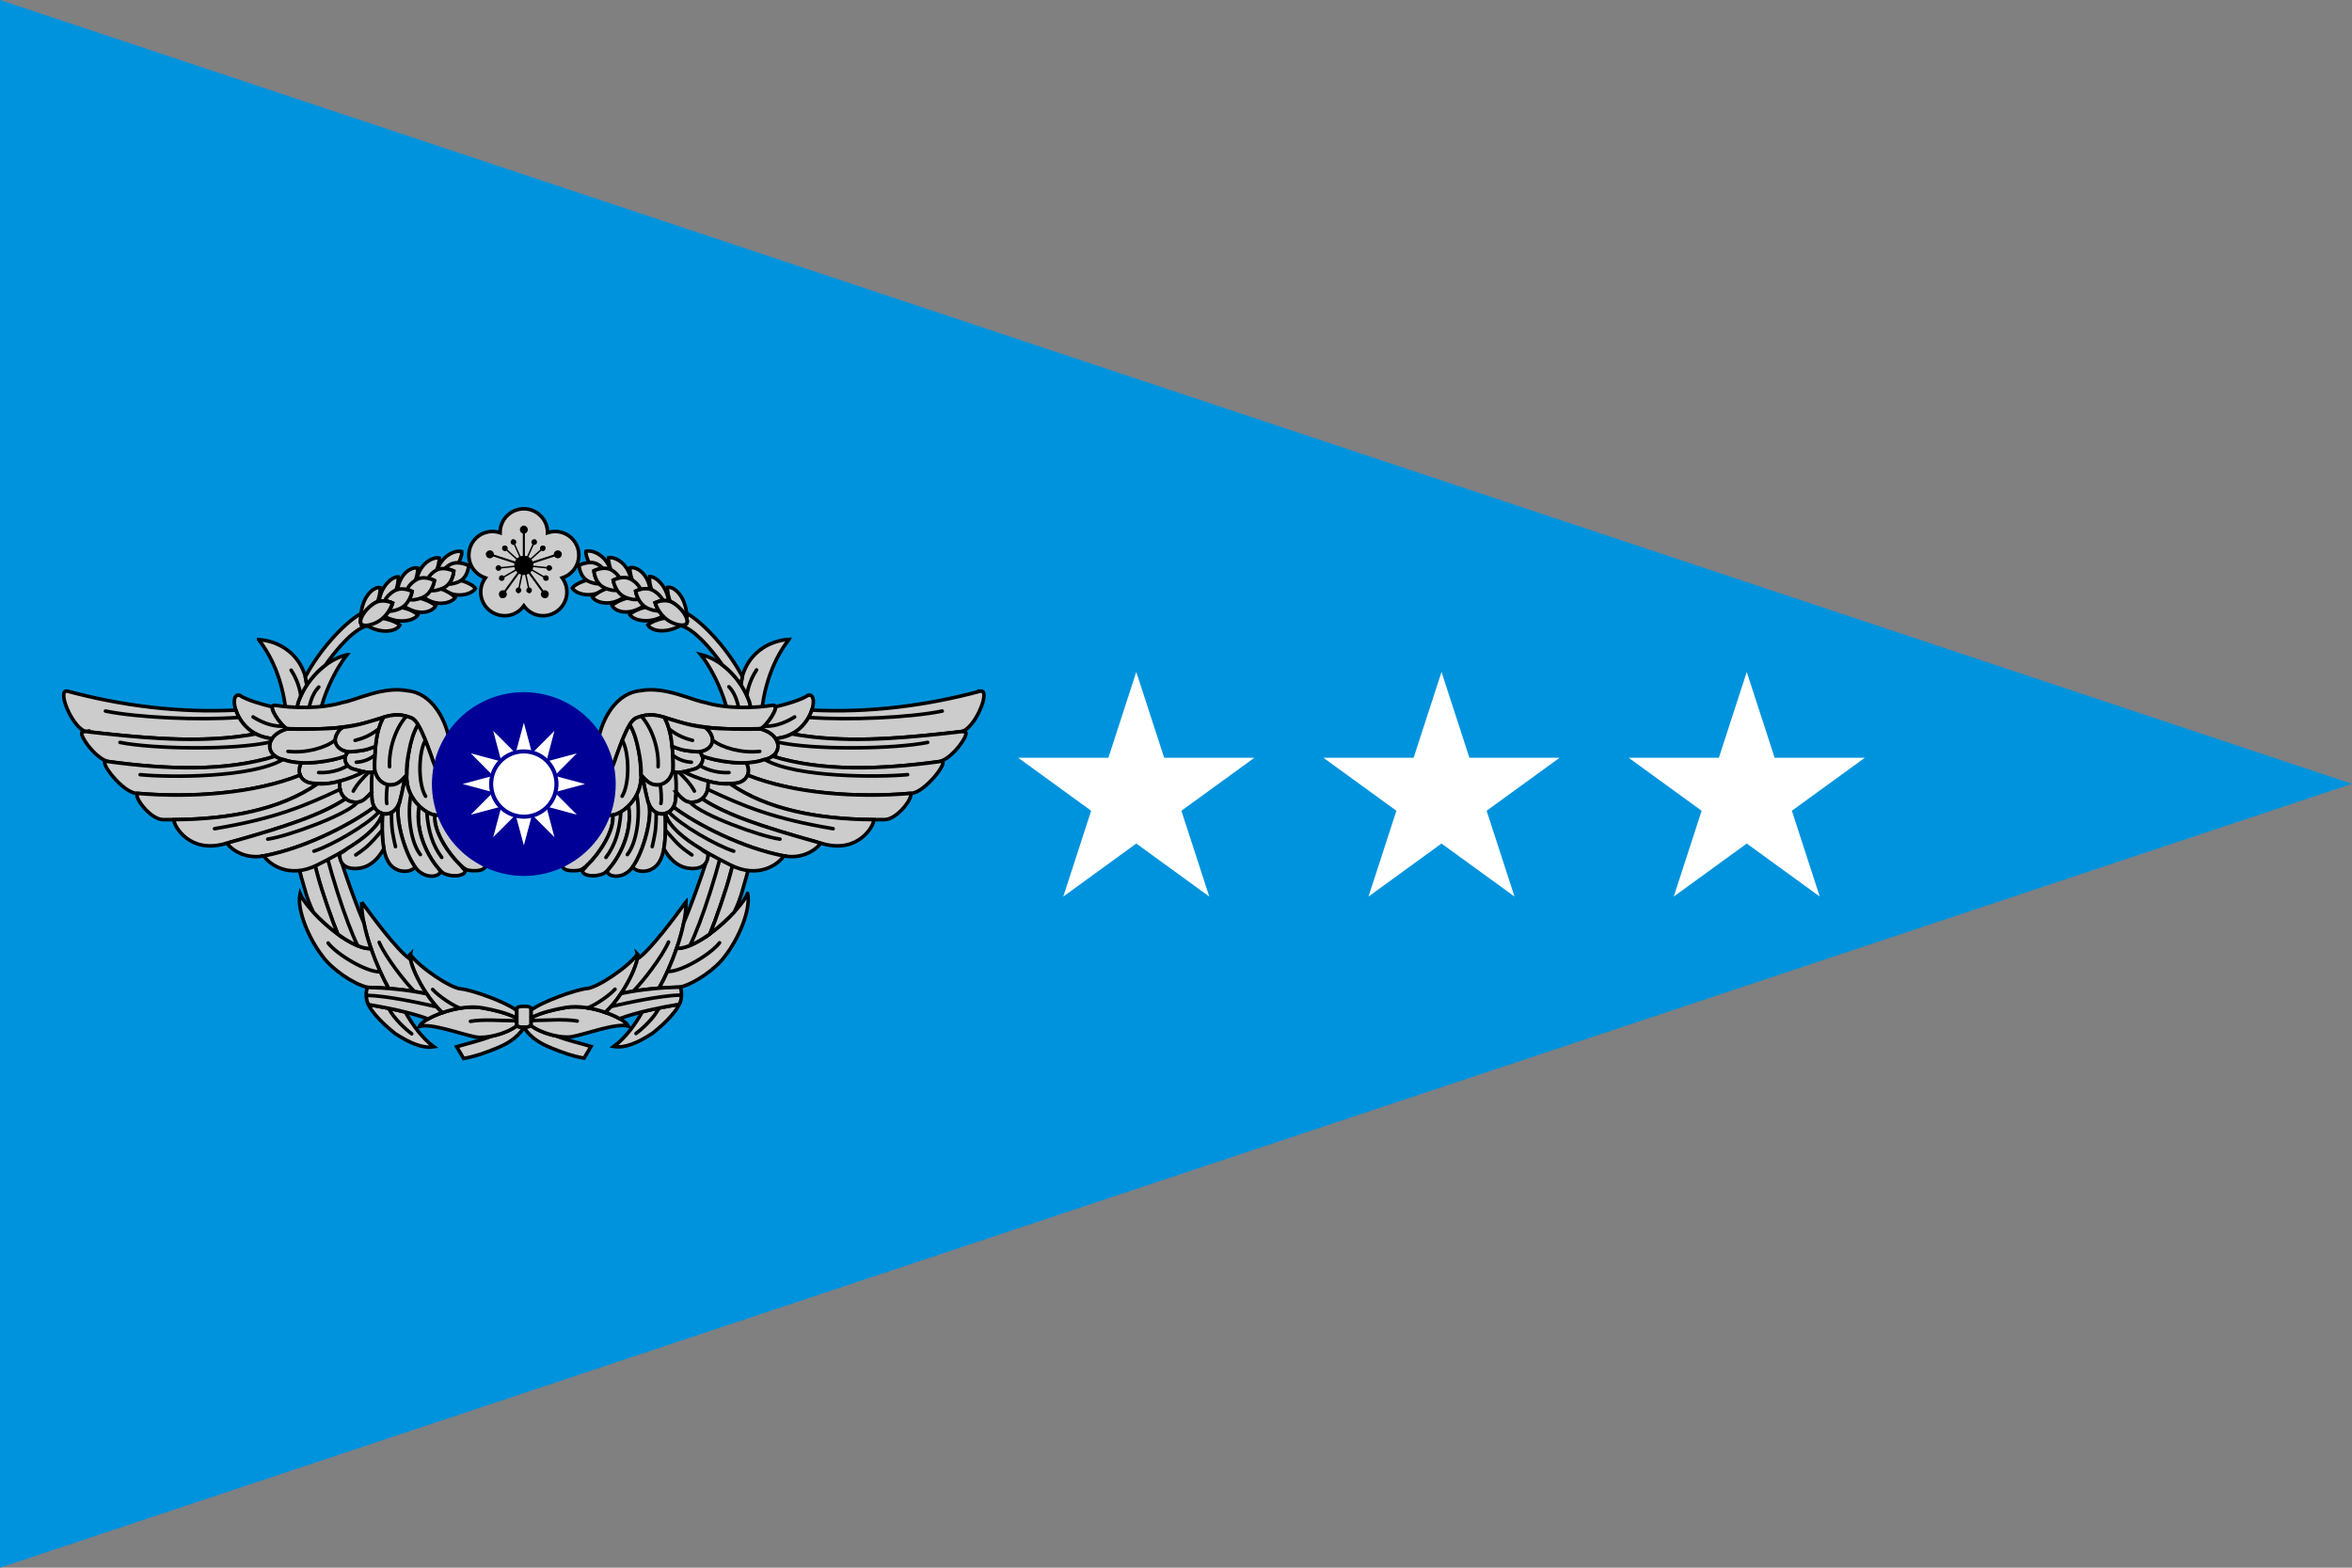<?xml version="1.0" encoding="UTF-8" standalone="no"?>
<!-- Generator: Adobe Illustrator 16.0.0, SVG Export Plug-In . SVG Version: 6.00 Build 0)  -->
<svg xmlns:rdf="http://www.w3.org/1999/02/22-rdf-syntax-ns#" xmlns="http://www.w3.org/2000/svg" enable-background="new 0 0 1125 750" xml:space="preserve" height="750" width="1125" version="1.1" y="0px" x="0px" xmlns:cc="http://creativecommons.org/ns#" xmlns:dc="http://purl.org/dc/elements/1.1/" viewBox="0 0 1125 750"><rect x="0" y="0" width="1125" height="750" fill="#808080" stroke="none"/><defs>
</defs>
<path style="fill:#0093dd;" d="M0,0,1125,375,0,750z"/><g style="stroke-dasharray:none;stroke-width:2.535;stroke-miterlimit:10;fill:#ffffff;" stroke-miterlimit="10" transform="matrix(-0.986,0.075,0.085,0.98,2091.796,-1217.354)">
	</g>
<g style="fill:#ffffff;" transform="translate(0,43.432)"><g style="fill:#ffffff;" transform="matrix(0.132,0,0,0.132,223.151,233.847)"><g style="fill:#ffffff;" transform="scale(3,3)"><polygon style="fill:#ffffff;" points="333.17,366.35,102.34,198.65,387.66,198.65,156.83,366.35,245,95" transform="translate(563.96,16.587)"/></g></g><g style="fill:#ffffff;" transform="matrix(0.132,0,0,0.132,369.151,233.847)"><g style="fill:#ffffff;" transform="scale(3,3)"><polygon style="fill:#ffffff;" points="102.34,198.65,387.66,198.65,156.83,366.35,245,95,333.17,366.35" transform="translate(563.96,16.587)"/></g></g><g style="fill:#ffffff;" transform="matrix(0.132,0,0,0.132,515.151,233.847)"><g style="fill:#ffffff;" transform="scale(3,3)"><polygon style="fill:#ffffff;" points="333.17,366.35,102.34,198.65,387.66,198.65,156.83,366.35,245,95" transform="translate(563.96,16.587)"/></g></g></g><g transform="matrix(0.579,0,0,0.579,29.615,242.529)"><path style="stroke-linejoin:miter;fill-rule:nonzero;stroke:#000000;stroke-linecap:butt;stroke-miterlimit:4;stroke-dasharray:none;stroke-width:2.941px;fill:#cccccc;" d="m381.61,1.524c-10.524,0-19.701,8.575-19.63,19.772-10.949-3.508-21.614,2.516-24.803,12.402-3.224,9.85,1.488,21.083,12.65,24.909-6.661,9.248-4.252,21.331,4.216,27.461,8.433,6.095,20.728,5.067,27.567-4.394,6.803,9.461,19.098,10.488,27.531,4.394,8.469-6.13,10.843-18.213,4.181-27.461,11.197-3.827,15.909-15.059,12.72-24.909-3.224-9.886-13.925-15.909-24.874-12.402,0.106-11.197-9.035-19.772-19.559-19.772z"/><path style="fill-rule:nonzero;fill:#000000;" d="m371.55,27.142,1.063-0.496,9.531,21.366-1.063,0.496z"/><path style="fill-rule:nonzero;fill:#000000;" d="m375.2,28.063c0.496,1.205-0.071,2.587-1.205,3.118-1.205,0.531-2.551,0-3.118-1.205-0.496-1.169,0-2.551,1.205-3.083,1.169-0.531,2.551,0,3.118,1.169z"/><path style="fill-rule:nonzero;fill:#000000;" d="m358.41,51.307-0.142-1.205,23.244-2.445,0.142,1.205z"/><path style="fill-rule:nonzero;fill:#000000;" d="m360.43,48.118c1.24-0.142,2.445,0.815,2.551,2.091,0.142,1.276-0.78,2.445-2.055,2.587-1.276,0.142-2.445-0.815-2.587-2.091-0.142-1.276,0.815-2.48,2.091-2.587z"/><path style="fill-rule:nonzero;fill:#000000;" d="m377.36,71.291-1.205-0.283,4.819-22.89,1.205,0.248z"/><path style="fill-rule:nonzero;fill:#000000;" d="m374.92,68.386c0.283-1.311,1.524-2.091,2.799-1.843,1.276,0.283,2.055,1.524,1.772,2.799-0.248,1.276-1.488,2.091-2.728,1.807-1.276-0.283-2.126-1.488-1.843-2.764z"/><path style="fill-rule:nonzero;fill:#000000;" d="m402.17,59.457-0.638,1.028-20.232-11.693,0.638-1.063z"/><path style="fill-rule:nonzero;fill:#000000;" d="m398.69,60.839c-1.134-0.673-1.524-2.126-0.886-3.224,0.673-1.098,2.091-1.524,3.189-0.85,1.134,0.638,1.524,2.055,0.85,3.189-0.638,1.134-2.055,1.488-3.154,0.886z"/><path style="fill-rule:nonzero;fill:#000000;" d="m398.55,32.173,0.85,0.886-17.398,15.661-0.815-0.886z"/><path style="fill-rule:nonzero;fill:#000000;" d="m398.8,35.894c-0.957,0.886-2.409,0.815-3.26-0.142-0.886-0.957-0.815-2.48,0.142-3.331,0.992-0.85,2.48-0.78,3.331,0.177s0.78,2.445-0.213,3.295z"/><path style="fill-rule:nonzero;fill:#000000;" d="m390.58,26.646,1.098,0.496-9.531,21.366-1.098-0.496z"/><path style="fill-rule:nonzero;fill:#000000;" d="m392.31,29.976c-0.531,1.205-1.949,1.736-3.118,1.205s-1.701-1.913-1.169-3.118c0.531-1.169,1.913-1.701,3.083-1.169,1.205,0.531,1.701,1.913,1.205,3.083z"/><path style="fill-rule:nonzero;fill:#000000;" d="m363.79,33.059,0.815-0.886,17.398,15.661-0.815,0.886z"/><path style="fill-rule:nonzero;fill:#000000;" d="m367.51,32.421c0.992,0.85,1.028,2.374,0.177,3.331-0.85,0.957-2.339,1.028-3.295,0.142-0.992-0.85-1.063-2.339-0.177-3.295,0.85-0.957,2.339-1.028,3.295-0.177z"/><path style="fill-rule:nonzero;fill:#000000;" d="m361.67,60.484-0.638-1.028,20.268-11.728,0.638,1.063z"/><path style="fill-rule:nonzero;fill:#000000;" d="m362.16,56.764c1.134-0.673,2.587-0.248,3.224,0.85s0.283,2.551-0.85,3.224c-1.134,0.602-2.551,0.248-3.189-0.886-0.673-1.134-0.248-2.551,0.815-3.189z"/><path style="fill-rule:nonzero;fill:#000000;" d="m387.07,71.008-1.205,0.283-4.89-22.925,1.205-0.248z"/><path style="fill-rule:nonzero;fill:#000000;" d="m383.67,69.343c-0.248-1.276,0.567-2.516,1.807-2.799,1.276-0.248,2.516,0.531,2.764,1.843,0.283,1.276-0.531,2.48-1.772,2.764-1.24,0.283-2.516-0.531-2.799-1.807z"/><path style="fill-rule:nonzero;fill:#000000;" d="m404.93,50.102-0.142,1.205-23.28-2.445,0.142-1.205z"/><path style="fill-rule:nonzero;fill:#000000;" d="m402.31,52.795c-1.276-0.142-2.197-1.311-2.091-2.587,0.142-1.276,1.276-2.232,2.587-2.091,1.276,0.106,2.197,1.311,2.091,2.587-0.142,1.276-1.311,2.232-2.587,2.091z"/><path style="fill-rule:nonzero;fill:#000000;" d="m380.76,15.484,1.701,0,0,32.74-1.701,0z"/><path style="fill-rule:nonzero;fill:#000000;" d="m384.87,18.78c0,1.807-1.453,3.295-3.26,3.295-1.807,0-3.26-1.488-3.26-3.295s1.453-3.295,3.26-3.295c1.807,0,3.26,1.488,3.26,3.295z"/><path style="fill-rule:nonzero;fill:#000000;" d="m350.19,38.941,0.496-1.595,31.181,10.134-0.531,1.63z"/><path style="fill-rule:nonzero;fill:#000000;" d="m354.54,36.035c1.736,0.531,2.693,2.409,2.126,4.11-0.567,1.736-2.409,2.658-4.146,2.126-1.701-0.531-2.658-2.409-2.091-4.11,0.567-1.772,2.409-2.658,4.11-2.126z"/><path style="fill-rule:nonzero;fill:#000000;" d="m363.05,75.26-1.382-0.992,19.276-26.504,1.346,0.992z"/><path style="fill-rule:nonzero;fill:#000000;" d="m361.63,70.157c1.028-1.453,3.118-1.772,4.571-0.673,1.453,1.063,1.807,3.083,0.709,4.571-1.028,1.488-3.118,1.736-4.571,0.709-1.453-1.098-1.807-3.118-0.709-4.606z"/><path style="fill-rule:nonzero;fill:#000000;" d="m401.53,74.268-1.346,0.992-19.24-26.504,1.346-1.028z"/><path style="fill-rule:nonzero;fill:#000000;" d="m396.28,74.055c-1.063-1.488-0.709-3.508,0.744-4.571,1.453-1.098,3.508-0.78,4.571,0.673,1.063,1.488,0.709,3.508-0.744,4.606-1.453,1.028-3.508,0.78-4.571-0.709z"/><path style="fill-rule:nonzero;fill:#000000;" d="m412.51,37.346,0.531,1.595-31.181,10.169-0.531-1.63z"/><path style="fill-rule:nonzero;fill:#000000;" d="m410.63,42.272c-1.665,0.531-3.543-0.39-4.11-2.126-0.567-1.701,0.39-3.579,2.126-4.11,1.701-0.531,3.543,0.354,4.11,2.126,0.567,1.701-0.39,3.579-2.126,4.11z"/><path style="fill-rule:nonzero;fill:#000000;" d="m389.55,48.224c0,4.429-3.543,8.008-7.937,8.008s-7.972-3.579-7.972-8.008c0-4.358,3.579-7.937,7.972-7.937s7.937,3.579,7.937,7.937z"/><path style="stroke-linejoin:miter;fill-rule:nonzero;stroke:#000000;stroke-linecap:butt;stroke-miterlimit:4;stroke-dasharray:none;stroke-width:2.941px;fill:#cccccc;" d="m375.8,428.14c0,0.957,2.197,1.701,4.925,1.701h1.984c2.728,0,4.925-0.744,4.925-1.701v-13.783c0-0.957-2.197-1.701-4.925-1.701h-1.984c-2.728,0-4.925,0.744-4.925,1.701z"/><path style="stroke-linejoin:miter;fill-rule:nonzero;stroke:#000000;stroke-linecap:butt;stroke-miterlimit:4;stroke-dasharray:none;stroke-width:2.941px;fill:#cccccc;" d="m387.5,428.53c-0.531,0.744-2.48,1.311-4.784,1.311h-0.283l-0.709,0.283c5.776,8.858,13.854,13.358,22.89,17.043,8.256,3.366,17.114,6.626,26.752,8.291l5.705-9.673c-9.531-2.87-18.39-4.713-28.913-8.716-0.035-0.035-0.071-0.035-0.106-0.035-7.264-1.453-15.201-4.429-20.551-8.504z"/><path style="stroke-linejoin:miter;fill-rule:nonzero;stroke:#000000;stroke-linecap:butt;stroke-miterlimit:4;stroke-dasharray:none;stroke-width:2.941px;fill:#cccccc;" d="m424.06,413.01c-2.728,0-5.421,0.177-7.937,0.602-8.752,1.488-21.508,4.535-28.488,8.504v6.024c0,0.142-0.035,0.248-0.142,0.39,9.177,6.909,25.76,10.701,33.909,9.177,12.189-2.268,36.957-11.728,46.594-8.716-2.658-5.846-24.839-15.874-43.937-15.98z"/><path style="stroke-linejoin:miter;fill-rule:nonzero;stroke:#000000;stroke-linecap:butt;stroke-miterlimit:4;stroke-dasharray:none;stroke-width:2.941px;fill:#cccccc;" d="m475.51,369.53c-7.972,10.913-33.094,27.673-41.811,28.417-8.823,0.744-36.957,10.772-46.063,17.787v5.35c0.248,0.177,0.496,0.425,0.78,0.602,7.122-3.791,19.24-6.661,27.709-8.079,10.311-1.772,22.748,0.531,32.917,4.075,16.937-16.406,27.957-42.236,26.468-48.154z"/><path style="stroke-linejoin:miter;fill-rule:nonzero;stroke:#000000;stroke-linecap:butt;stroke-miterlimit:4;stroke-dasharray:none;stroke-width:2.941px;fill:#cccccc;" d="m515.59,326.27c-7.972,10.878-29.799,40.713-40.252,47.197-1.205,6.343-6.059,17.61-13.429,28.594,10.098-2.197,21.012-3.579,31.358-4.394,9.709-17.15,22.642-49.571,22.323-71.398z"/><path style="stroke-linejoin:miter;fill-rule:nonzero;stroke:#000000;stroke-linecap:butt;stroke-miterlimit:4;stroke-dasharray:none;stroke-width:2.941px;fill:#cccccc;" d="m566.47,319.36c-5.279,13.146-39.898,46.24-58.606,45.319-4.358,12.65-9.85,24.626-14.598,32.988,6.095-0.496,11.976-0.78,17.362-0.921,11.693-2.622,29.728-15.094,37.276-25.795,11.161-14.173,21.472-38.409,18.567-51.591z"/><path style="stroke-linejoin:miter;fill-rule:nonzero;stroke:#000000;stroke-linecap:butt;stroke-miterlimit:4;stroke-dasharray:none;stroke-width:2.941px;fill:#cccccc;" d="m510.59,409.64c-0.319,0.709-0.638,1.169-0.992,1.347-9.319,1.63-19.701,3.543-30.118,6.13-6.024,10.913-14.386,22.039-23.528,28.665,9.142,1.63,19.878-3.012,31.996-10.949,6.201-4.854,18.921-15.945,22.642-25.193z"/><path style="stroke-linejoin:miter;fill-rule:nonzero;stroke:#000000;stroke-linecap:butt;stroke-miterlimit:4;stroke-dasharray:none;stroke-width:2.941px;fill:#cccccc;" d="m510.63,396.74c-14.492,0.319-32.669,1.843-48.72,5.315-3.72,5.492-8.043,10.949-12.862,15.626,4.429,1.559,8.433,3.295,11.622,5.138,16.157-5.882,33.98-9.213,48.933-11.835,1.843-0.957,3.437-10.205,1.028-14.244z"/><path style="stroke-linejoin:miter;fill-rule:nonzero;stroke:#000000;stroke-linecap:butt;stroke-miterlimit:4;stroke-dasharray:none;stroke-width:2.941px;fill:#cccccc;" d="m527.67,121.93c8.965,10.949,28.417,45.213,24.909,78.661-3.331,31.039-5.492,38.126-14.457,73.559-2.374,9.39-14.634,46.488-24.413,69.413-1.382,6.909-3.437,14.138-5.846,21.154,7.583,0.354,17.717-4.854,27.531-12.012,4.642-11.339,13.075-35.327,16.618-48.862,7.193-27.283,12.189-45.319,15.024-62.61,2.693-16.016,5.634-69.591,0.39-81.602-6.307-16.902-22.004-33.661-39.756-37.701z"/><path style="stroke-linejoin:miter;fill-rule:nonzero;stroke:#000000;stroke-linecap:butt;stroke-miterlimit:4;stroke-dasharray:none;stroke-width:2.941px;fill:#cccccc;" d="m600.66,109.42c-15.768,1.028-31.11,10.098-37.417,27.035-0.921,2.126-1.665,5.776-2.303,10.488,0,0.071,0.035,0.142,0.106,0.213,0.283,0.425,0.567,0.886,0.85,1.311,0.035,0.106,0.071,0.142,0.106,0.213,0.602,0.992,1.169,1.984,1.736,2.941,0.035,0.071,0.071,0.071,0.071,0.142,0.567,0.992,1.063,2.02,1.559,3.047l0.071,0.071c0.248,0.496,0.461,1.028,0.673,1.524,0.035,0,0.035,0,0.035,0.035,0.248,0.531,0.425,1.028,0.638,1.559,0.248,0.531,0.461,1.063,0.638,1.595,0.177,0.39,0.319,0.815,0.496,1.24,4.535,14.102,1.736,64.878-0.85,80.398-2.87,17.291-7.866,35.327-15.024,62.61-3.579,13.535-11.976,37.524-16.654,48.827,7.335-5.421,14.457-11.941,20.091-18.035,2.587-5.209,5.244-11.799,7.512-20.551,2.799-9.461,6.484-22.181,10.594-44.787,5.032-32.421,6.165-50.173,3.543-87.201,1.205-35.646,12.579-58.535,23.528-72.673z"/><path style="stroke-linejoin:round;stroke:#000000;stroke-linecap:round;stroke-dasharray:none;stroke-width:2.941px;fill:none;" d="m573.87,134.65c-4.004,6.13-6.874,13.11-8.043,21.154"/><path style="stroke-linejoin:round;stroke:#000000;stroke-linecap:round;stroke-dasharray:none;stroke-width:2.941px;fill:none;" d="m543.26,360.11c-7.087,9.425-31.925,24.236-42.768,23.705"/><path style="stroke-linejoin:round;stroke:#000000;stroke-linecap:round;stroke-dasharray:none;stroke-width:2.941px;fill:none;" d="m501.13,359.5c-5.634,12.756-21.118,32.421-28.665,40.181"/><path style="stroke-linejoin:round;stroke:#000000;stroke-linecap:round;stroke-dasharray:none;stroke-width:2.941px;fill:none;" d="m492.91,414.71c-4.11,7.795-13.146,16.264-18.673,20.374"/><path style="stroke-linejoin:round;stroke:#000000;stroke-linecap:round;stroke-dasharray:none;stroke-width:2.941px;fill:none;" d="m456.91,398.48c-5.421,5.953-16.795,13.287-22.465,15.378"/><path style="stroke-linejoin:round;stroke:#000000;stroke-linecap:round;stroke-dasharray:none;stroke-width:2.941px;fill:none;" d="m511.16,403.3c-17.752,0.461-45.886,6.839-57.154,9.425"/><path style="stroke-linejoin:round;stroke:#000000;stroke-linecap:round;stroke-dasharray:none;stroke-width:2.941px;fill:none;" d="m425.73,424.77c-11.055-1.843-25.051-0.531-37.665-0.425"/><path style="stroke-linejoin:round;stroke:#000000;stroke-linecap:round;stroke-dasharray:none;stroke-width:2.941px;fill:none;" d="m551.02,148.57c29.48,29.835-14.138,177.73-32.173,213.73"/><path style="stroke-linejoin:miter;fill-rule:nonzero;stroke:#000000;stroke-linecap:butt;stroke-miterlimit:4;stroke-dasharray:none;stroke-width:2.941px;fill:#cccccc;" d="m516.65,88.193-0.461,0.815c0.106,1.24,0.106,2.551,0.106,3.933,0.248,1.063,0.283,2.02-0.035,2.87-0.496,1.417-2.303,1.949-4.571,1.807-0.213,0.106-0.425,0.213-0.602,0.354,10.453,2.693,23.386,16.831,34.654,32.705,5.988,4.5,11.197,10.24,15.307,16.476-0.035-0.071-0.106-0.142-0.106-0.213,0.354-2.587,0.744-4.854,1.169-6.732-11.339-21.685-31.5-43.972-45.425-52.016z"/><path style="stroke-linejoin:miter;fill-rule:nonzero;stroke:#000000;stroke-linecap:butt;stroke-miterlimit:4;stroke-dasharray:none;stroke-width:2.941px;fill:#cccccc;" d="m432.96,36.638c6.732-1.878,22.429,6.236,21.543,25.831-12.933-2.161-22.5-20.055-21.543-25.831z"/><path style="stroke-linejoin:miter;fill-rule:nonzero;stroke:#000000;stroke-linecap:butt;stroke-miterlimit:4;stroke-dasharray:none;stroke-width:2.941px;fill:#cccccc;" d="m421.62,67.075c3.72,5.917,20.906,10.276,33.272-4.925-11.091-6.98-30.154-0.035-33.272,4.925z"/><path style="stroke-linejoin:miter;fill-rule:nonzero;stroke:#000000;stroke-linecap:butt;stroke-miterlimit:4;stroke-dasharray:none;stroke-width:2.941px;fill:#cccccc;" d="m436,45.921c-4.642,0.213-8.787,2.232-8.787,2.232s0.248,10.453,8.894,13.783c2.658,0.992,5.421,1.665,7.795,1.665-4.075-4.571-4.394-10.878-4.394-10.878s3.295-1.665,7.299-1.984c-1.24-1.382-2.764-2.587-4.571-3.543-1.949-1.063-4.146-1.347-6.236-1.276z"/><path style="stroke-linejoin:miter;fill-rule:nonzero;stroke:#000000;stroke-linecap:butt;stroke-miterlimit:4;stroke-dasharray:none;stroke-width:2.941px;fill:#cccccc;" d="m451.49,41.988c5.988-1.488,20.339,6.768,18.886,25.441-13.925-0.992-19.205-19.949-18.886-25.441z"/><path style="stroke-linejoin:miter;fill-rule:nonzero;stroke:#000000;stroke-linecap:butt;stroke-miterlimit:4;stroke-dasharray:none;stroke-width:2.941px;fill:#cccccc;" d="m438.24,74.551c3.295,5.209,19.311,9.319,31.323-5.067-10.701-9-27.673,0.921-31.323,5.067z"/><path style="stroke-linejoin:miter;fill-rule:nonzero;stroke:#000000;stroke-linecap:butt;stroke-miterlimit:4;stroke-dasharray:none;stroke-width:2.941px;fill:#cccccc;" d="m448.02,50.669c-4.535,0.071-8.504,2.055-8.504,2.055s0.567,10.701,9.177,14.315c3.579,1.488,7.299,2.339,9.921,1.736-2.587-4.039-3.154-8.256-3.154-8.256s2.232-1.205,5.315-1.843c-1.417-2.48-3.685-4.819-6.591-6.52-1.949-1.134-4.146-1.524-6.165-1.488z"/><path style="stroke-linejoin:miter;fill-rule:nonzero;stroke:#000000;stroke-linecap:butt;stroke-miterlimit:4;stroke-dasharray:none;stroke-width:2.941px;fill:#cccccc;" d="m469.28,50.244c5.917-1.382,18.39,6.343,17.008,26.787-12.154-2.622-17.539-20.799-17.008-26.787z"/><path style="stroke-linejoin:miter;fill-rule:nonzero;stroke:#000000;stroke-linecap:butt;stroke-miterlimit:4;stroke-dasharray:none;stroke-width:2.941px;fill:#cccccc;" d="m454.43,81.425c2.658,5.457,16.547,10.169,31.5-3.862-9.744-7.76-27.177-0.354-31.5,3.862z"/><path style="stroke-linejoin:miter;fill-rule:nonzero;stroke:#000000;stroke-linecap:butt;stroke-miterlimit:4;stroke-dasharray:none;stroke-width:2.941px;fill:#cccccc;" d="m485.5,57.508c5.882-0.177,17.327,10.559,15.909,27.425-13.004-4.854-16.866-22.748-15.909-27.425z"/><path style="stroke-linejoin:miter;fill-rule:nonzero;stroke:#000000;stroke-linecap:butt;stroke-miterlimit:4;stroke-dasharray:none;stroke-width:2.941px;fill:#cccccc;" d="m463.71,58.323c-4.465,0.142-8.256,2.197-8.256,2.197s1.488,10.807,10.311,14.244c3.898,1.524,7.937,2.268,10.488,1.382-1.807-3.472-2.339-6.591-2.339-6.591s1.701-0.886,4.146-1.488c-1.346-3.154-4.287-6.378-8.114-8.398-2.02-1.098-4.216-1.417-6.236-1.347z"/><path style="stroke-linejoin:miter;fill-rule:nonzero;stroke:#000000;stroke-linecap:butt;stroke-miterlimit:4;stroke-dasharray:none;stroke-width:2.941px;fill:#cccccc;" d="m469.13,88.972c3.083,5.032,18.283,8.858,31.677-1.488-10.524-10.205-28.028-2.551-31.677,1.488z"/><path style="stroke-linejoin:miter;fill-rule:nonzero;stroke:#000000;stroke-linecap:butt;stroke-miterlimit:4;stroke-dasharray:none;stroke-width:2.941px;fill:#cccccc;" d="m482.14,67.535c-4.465,0.035-8.185,2.055-8.185,2.055s1.701,10.807,10.594,14.421c3.118,1.24,6.307,2.091,8.752,1.913-2.374-3.65-3.189-6.732-3.189-6.732s2.87-1.417,6.555-1.736c-1.417-3.154-4.429-6.343-8.256-8.469-2.055-1.134-4.252-1.488-6.272-1.453z"/><path style="stroke-linejoin:miter;fill-rule:nonzero;stroke:#000000;stroke-linecap:butt;stroke-miterlimit:4;stroke-dasharray:none;stroke-width:2.941px;fill:#cccccc;" d="m516.26,95.846c-1.276,3.472-9.957,1.524-15.201-1.913-8.539-5.634-10.949-14.74-10.949-14.74s7.866-3.933,14.528-0.106c6.484,3.72,13.181,12.366,11.622,16.76z"/><path style="stroke-linejoin:miter;fill-rule:nonzero;stroke:#000000;stroke-linecap:butt;stroke-miterlimit:4;stroke-dasharray:none;stroke-width:2.941px;fill:#cccccc;" d="m500.39,66.402c5.563-0.921,16.37,8.327,15.909,27.425-12.26-4.323-16.795-22.429-15.909-27.425z"/><path style="stroke-linejoin:miter;fill-rule:nonzero;stroke:#000000;stroke-linecap:butt;stroke-miterlimit:4;stroke-dasharray:none;stroke-width:2.941px;fill:#cccccc;" d="m516.26,95.846c-1.276,3.472-9.957,1.524-15.201-1.913-8.539-5.634-10.949-14.74-10.949-14.74s7.866-3.933,14.528-0.106c6.484,3.72,13.181,12.366,11.622,16.76z"/><path style="stroke-linejoin:miter;fill-rule:nonzero;stroke:#000000;stroke-linecap:butt;stroke-miterlimit:4;stroke-dasharray:none;stroke-width:2.941px;fill:#cccccc;" d="m484.05,97.406c2.445,5.102,16.157,8.787,31.642-2.409-10.453-7.654-27.992-1.134-31.642,2.409z"/><path style="stroke-linejoin:miter;fill-rule:nonzero;stroke:#000000;stroke-linecap:butt;stroke-miterlimit:4;stroke-dasharray:none;stroke-width:2.941px;fill:#cccccc;" d="m516.26,95.846c-1.276,3.472-9.957,1.524-15.201-1.913-8.539-5.634-10.949-14.74-10.949-14.74s7.866-3.933,14.528-0.106c6.484,3.72,13.181,12.366,11.622,16.76z"/><path style="stroke-linejoin:miter;fill-rule:nonzero;stroke:#000000;stroke-linecap:butt;stroke-miterlimit:4;stroke-dasharray:none;stroke-width:2.941px;fill:#cccccc;" d="m375.73,428.74c0.496,0.78,2.445,1.346,4.784,1.346h0.248l0.744,0.283c-5.811,8.858-13.854,13.358-22.89,17.043-8.291,3.366-17.15,6.626-26.752,8.291l-5.74-9.673c9.567-2.87,18.425-4.748,28.949-8.752,0.035,0,0.071,0,0.106-0.035,7.264-1.453,15.165-4.429,20.551-8.504z"/><path style="stroke-linejoin:miter;fill-rule:nonzero;stroke:#000000;stroke-linecap:butt;stroke-miterlimit:4;stroke-dasharray:none;stroke-width:2.941px;fill:#cccccc;" d="m339.13,413.26c2.728-0.035,5.457,0.142,7.972,0.602,8.752,1.488,21.508,4.5,28.488,8.469v6.024c0,0.142,0.035,0.283,0.142,0.39-9.177,6.945-25.795,10.701-33.945,9.213-12.154-2.303-36.921-11.728-46.594-8.716,2.658-5.846,24.839-15.909,43.937-15.98z"/><path style="stroke-linejoin:miter;fill-rule:nonzero;stroke:#000000;stroke-linecap:butt;stroke-miterlimit:4;stroke-dasharray:none;stroke-width:2.941px;fill:#cccccc;" d="m287.72,369.78c7.972,10.878,33.094,27.673,41.776,28.417,8.858,0.709,36.992,10.772,46.098,17.752v5.386c-0.283,0.177-0.531,0.39-0.815,0.602-7.087-3.791-19.205-6.661-27.673-8.079-10.346-1.772-22.783,0.531-32.917,4.039-16.937-16.37-27.957-42.236-26.468-48.118z"/><path style="stroke-linejoin:miter;fill-rule:nonzero;stroke:#000000;stroke-linecap:butt;stroke-miterlimit:4;stroke-dasharray:none;stroke-width:2.941px;fill:#cccccc;" d="m247.64,326.52c7.972,10.843,29.799,40.713,40.217,47.197h0.035c1.169,6.343,6.059,17.61,13.429,28.594-10.098-2.197-21.047-3.614-31.394-4.429-9.709-17.114-22.642-49.571-22.287-71.362z"/><path style="stroke-linejoin:miter;fill-rule:nonzero;stroke:#000000;stroke-linecap:butt;stroke-miterlimit:4;stroke-dasharray:none;stroke-width:2.941px;fill:#cccccc;" d="m196.72,319.61c5.279,13.146,39.898,46.24,58.642,45.319,4.358,12.614,9.85,24.626,14.563,32.953-6.095-0.496-11.941-0.78-17.362-0.921-11.657-2.622-29.728-15.059-37.276-25.76-11.161-14.173-21.437-38.445-18.567-51.591z"/><path style="stroke-linejoin:miter;fill-rule:nonzero;stroke:#000000;stroke-linecap:butt;stroke-miterlimit:4;stroke-dasharray:none;stroke-width:2.941px;fill:#cccccc;" d="m252.6,409.89c0.319,0.673,0.638,1.134,0.992,1.311,9.319,1.665,19.701,3.579,30.118,6.165,6.024,10.878,14.386,22.004,23.528,28.665-9.142,1.595-19.843-3.012-31.996-10.949-6.201-4.854-18.886-15.945-22.642-25.193z"/><path style="stroke-linejoin:miter;fill-rule:nonzero;stroke:#000000;stroke-linecap:butt;stroke-miterlimit:4;stroke-dasharray:none;stroke-width:2.941px;fill:#cccccc;" d="m252.57,396.99c14.528,0.319,32.669,1.807,48.756,5.315,3.685,5.492,8.043,10.949,12.862,15.591-4.465,1.559-8.469,3.331-11.622,5.138-16.157-5.846-33.98-9.177-48.969-11.799-1.807-0.957-3.437-10.24-1.028-14.244z"/><path style="stroke-linejoin:miter;fill-rule:nonzero;stroke:#000000;stroke-linecap:butt;stroke-miterlimit:4;stroke-dasharray:none;stroke-width:2.941px;fill:#cccccc;" d="m235.56,122.14c-9,10.984-28.453,45.213-24.909,78.661,3.295,31.075,5.492,38.161,14.457,73.559,2.374,9.425,14.634,46.488,24.378,69.449,1.382,6.909,3.472,14.102,5.882,21.118-7.583,0.354-17.752-4.819-27.567-12.012-4.606-11.303-13.075-35.291-16.618-48.827-7.157-27.283-12.154-45.319-15.024-62.61-2.658-16.051-5.598-69.591-0.354-81.638,6.307-16.866,22.004-33.626,39.756-37.701z"/><path style="stroke-linejoin:miter;fill-rule:nonzero;stroke:#000000;stroke-linecap:butt;stroke-miterlimit:4;stroke-dasharray:none;stroke-width:2.941px;fill:#cccccc;" d="m162.57,109.63c15.768,1.063,31.075,10.134,37.382,27.035,0.921,2.126,1.701,5.811,2.339,10.524-0.035,0.071-0.071,0.142-0.106,0.177-0.283,0.461-0.567,0.921-0.85,1.346-0.071,0.071-0.071,0.142-0.142,0.213-0.567,0.957-1.169,1.949-1.701,2.941-0.035,0.035-0.071,0.071-0.071,0.106-0.567,1.028-1.098,2.02-1.559,3.047-0.035,0.035-0.071,0.035-0.071,0.071-0.248,0.496-0.496,1.028-0.709,1.559h-0.035c-0.213,0.531-0.425,1.063-0.638,1.595s-0.425,1.063-0.602,1.595c-0.177,0.39-0.354,0.78-0.496,1.24-4.571,14.102-1.736,64.878,0.85,80.398,2.87,17.291,7.831,35.327,15.024,62.61,3.543,13.5,11.976,37.488,16.618,48.791-7.335-5.386-14.457-11.906-20.055-18-2.587-5.209-5.244-11.835-7.547-20.551-2.799-9.496-6.484-22.181-10.594-44.787-5.032-32.421-6.165-50.173-3.508-87.201-1.205-35.681-12.579-58.571-23.528-72.673z"/><path style="stroke-linejoin:round;stroke:#000000;stroke-linecap:round;stroke-dasharray:none;stroke-width:2.941px;fill:none;" d="m189.35,134.86c3.969,6.13,6.839,13.11,8.008,21.154"/><path style="stroke-linejoin:round;stroke:#000000;stroke-linecap:round;stroke-dasharray:none;stroke-width:2.941px;fill:none;" d="m219.93,360.32c7.122,9.461,31.925,24.272,42.803,23.74"/><path style="stroke-linejoin:round;stroke:#000000;stroke-linecap:round;stroke-dasharray:none;stroke-width:2.941px;fill:none;" d="m262.1,359.72c5.598,12.791,21.118,32.457,28.665,40.217"/><path style="stroke-linejoin:round;stroke:#000000;stroke-linecap:round;stroke-dasharray:none;stroke-width:2.941px;fill:none;" d="m270.32,414.96c4.11,7.795,13.146,16.264,18.673,20.374"/><path style="stroke-linejoin:round;stroke:#000000;stroke-linecap:round;stroke-dasharray:none;stroke-width:2.941px;fill:none;" d="m306.28,398.69c5.457,5.988,16.795,13.287,22.5,15.413"/><path style="stroke-linejoin:round;stroke:#000000;stroke-linecap:round;stroke-dasharray:none;stroke-width:2.941px;fill:none;" d="m252.04,403.55c17.787,0.461,45.921,6.839,57.154,9.39"/><path style="stroke-linejoin:round;stroke:#000000;stroke-linecap:round;stroke-dasharray:none;stroke-width:2.941px;fill:none;" d="m337.5,425.02c11.02-1.878,25.051-0.531,37.665-0.425"/><path style="stroke-linejoin:round;stroke:#000000;stroke-linecap:round;stroke-dasharray:none;stroke-width:2.941px;fill:none;" d="m212.21,148.82c-29.516,29.799,14.102,177.73,32.138,213.7"/><path style="stroke-linejoin:miter;fill-rule:nonzero;stroke:#000000;stroke-linecap:butt;stroke-miterlimit:4;stroke-dasharray:none;stroke-width:2.941px;fill:#cccccc;" d="m246.54,88.406,0.496,0.85c-0.106,1.24-0.142,2.551-0.142,3.898-0.248,1.063-0.248,2.055,0.035,2.87,0.531,1.453,2.303,1.949,4.606,1.843,0.213,0.106,0.39,0.213,0.567,0.319-10.453,2.728-23.386,16.831-34.654,32.705-5.953,4.5-11.197,10.276-15.307,16.476,0.071-0.035,0.106-0.106,0.142-0.177-0.354-2.622-0.78-4.89-1.169-6.768,11.339-21.685,31.465-43.937,45.425-52.016z"/><path style="stroke-linejoin:miter;fill-rule:nonzero;stroke:#000000;stroke-linecap:butt;stroke-miterlimit:4;stroke-dasharray:none;stroke-width:2.941px;fill:#cccccc;" d="m330.27,36.886c-6.732-1.913-22.429,6.236-21.579,25.831,12.933-2.197,22.535-20.055,21.579-25.831z"/><path style="stroke-linejoin:miter;fill-rule:nonzero;stroke:#000000;stroke-linecap:butt;stroke-miterlimit:4;stroke-dasharray:none;stroke-width:2.941px;fill:#cccccc;" d="m341.61,67.323c-3.756,5.882-20.906,10.24-33.307-4.961,11.126-6.945,30.154,0,33.307,4.961z"/><path style="stroke-linejoin:miter;fill-rule:nonzero;stroke:#000000;stroke-linecap:butt;stroke-miterlimit:4;stroke-dasharray:none;stroke-width:2.941px;fill:#cccccc;" d="m327.22,46.169c4.606,0.177,8.752,2.197,8.752,2.197s-0.248,10.488-8.894,13.783c-2.658,1.028-5.421,1.665-7.795,1.665,4.075-4.535,4.429-10.843,4.429-10.843s-3.295-1.665-7.335-1.984c1.24-1.382,2.799-2.622,4.571-3.543,1.949-1.063,4.181-1.347,6.272-1.276z"/><path style="stroke-linejoin:miter;fill-rule:nonzero;stroke:#000000;stroke-linecap:butt;stroke-miterlimit:4;stroke-dasharray:none;stroke-width:2.941px;fill:#cccccc;" d="m311.74,42.201c-6.024-1.453-20.339,6.803-18.921,25.476,13.925-1.028,19.205-19.949,18.921-25.476z"/><path style="stroke-linejoin:miter;fill-rule:nonzero;stroke:#000000;stroke-linecap:butt;stroke-miterlimit:4;stroke-dasharray:none;stroke-width:2.941px;fill:#cccccc;" d="m324.99,74.799c-3.331,5.209-19.311,9.319-31.323-5.102,10.665-8.965,27.673,0.957,31.323,5.102z"/><path style="stroke-linejoin:miter;fill-rule:nonzero;stroke:#000000;stroke-linecap:butt;stroke-miterlimit:4;stroke-dasharray:none;stroke-width:2.941px;fill:#cccccc;" d="m315.21,50.917c4.535,0.071,8.504,2.055,8.504,2.055s-0.602,10.701-9.213,14.28c-3.543,1.488-7.299,2.339-9.921,1.736,2.622-4.004,3.154-8.22,3.154-8.22s-2.232-1.205-5.279-1.843c1.382-2.48,3.685-4.854,6.591-6.555,1.949-1.098,4.11-1.488,6.165-1.453z"/><path style="stroke-linejoin:miter;fill-rule:nonzero;stroke:#000000;stroke-linecap:butt;stroke-miterlimit:4;stroke-dasharray:none;stroke-width:2.941px;fill:#cccccc;" d="m293.95,50.492c-5.953-1.417-18.39,6.307-17.043,26.787,12.154-2.622,17.539-20.799,17.043-26.787z"/><path style="stroke-linejoin:miter;fill-rule:nonzero;stroke:#000000;stroke-linecap:butt;stroke-miterlimit:4;stroke-dasharray:none;stroke-width:2.941px;fill:#cccccc;" d="m308.8,81.638c-2.693,5.492-16.583,10.205-31.5-3.862,9.744-7.724,27.177-0.319,31.5,3.862z"/><path style="stroke-linejoin:miter;fill-rule:nonzero;stroke:#000000;stroke-linecap:butt;stroke-miterlimit:4;stroke-dasharray:none;stroke-width:2.941px;fill:#cccccc;" d="M277.72,57.72c-5.91-0.141-17.36,10.595-15.94,27.461,13-4.89,16.87-22.783,15.94-27.461z"/><path style="stroke-linejoin:miter;fill-rule:nonzero;stroke:#000000;stroke-linecap:butt;stroke-miterlimit:4;stroke-dasharray:none;stroke-width:2.941px;fill:#cccccc;" d="m299.48,58.571c4.5,0.142,8.256,2.197,8.256,2.197s-1.488,10.772-10.311,14.244c-3.862,1.524-7.937,2.268-10.488,1.347,1.843-3.437,2.339-6.555,2.339-6.555s-1.701-0.886-4.146-1.488c1.382-3.189,4.287-6.378,8.114-8.433,2.02-1.098,4.252-1.417,6.236-1.311z"/><path style="stroke-linejoin:miter;fill-rule:nonzero;stroke:#000000;stroke-linecap:butt;stroke-miterlimit:4;stroke-dasharray:none;stroke-width:2.941px;fill:#cccccc;" d="m294.09,89.22c-3.083,4.996-18.283,8.823-31.713-1.488,10.559-10.205,28.063-2.551,31.713,1.488z"/><path style="stroke-linejoin:miter;fill-rule:nonzero;stroke:#000000;stroke-linecap:butt;stroke-miterlimit:4;stroke-dasharray:none;stroke-width:2.941px;fill:#cccccc;" d="m281.09,67.748c4.465,0.071,8.185,2.055,8.185,2.055s-1.736,10.843-10.63,14.457c-3.083,1.24-6.307,2.055-8.716,1.913,2.339-3.65,3.154-6.768,3.154-6.768s-2.835-1.382-6.555-1.701c1.453-3.154,4.465-6.378,8.256-8.469,2.091-1.134,4.252-1.524,6.307-1.488z"/><path style="stroke-linejoin:miter;fill-rule:nonzero;stroke:#000000;stroke-linecap:butt;stroke-miterlimit:4;stroke-dasharray:none;stroke-width:2.941px;fill:#cccccc;" d="m246.97,96.059c1.24,3.508,9.957,1.524,15.165-1.913,8.539-5.598,10.949-14.74,10.949-14.74s-7.866-3.933-14.528-0.106c-6.484,3.72-13.181,12.402-11.587,16.76z"/><path style="stroke-linejoin:miter;fill-rule:nonzero;stroke:#000000;stroke-linecap:butt;stroke-miterlimit:4;stroke-dasharray:none;stroke-width:2.941px;fill:#cccccc;" d="m262.84,66.614c-5.598-0.886-16.37,8.327-15.945,27.461,12.295-4.323,16.795-22.465,15.945-27.461z"/><path style="stroke-linejoin:miter;fill-rule:nonzero;stroke:#000000;stroke-linecap:butt;stroke-miterlimit:4;stroke-dasharray:none;stroke-width:2.941px;fill:#cccccc;" d="m246.97,96.059c1.24,3.508,9.957,1.524,15.165-1.913,8.539-5.598,10.949-14.74,10.949-14.74s-7.866-3.933-14.528-0.106c-6.484,3.72-13.181,12.402-11.587,16.76z"/><path style="stroke-linejoin:miter;fill-rule:nonzero;stroke:#000000;stroke-linecap:butt;stroke-miterlimit:4;stroke-dasharray:none;stroke-width:2.941px;fill:#cccccc;" d="m279.14,97.618c-2.445,5.102-16.157,8.823-31.642-2.374,10.488-7.654,28.028-1.134,31.642,2.374z"/><path style="stroke-linejoin:miter;fill-rule:nonzero;stroke:#000000;stroke-linecap:butt;stroke-miterlimit:4;stroke-dasharray:none;stroke-width:2.941px;fill:#cccccc;" d="m246.97,96.059c1.24,3.508,9.957,1.524,15.165-1.913,8.539-5.598,10.949-14.74,10.949-14.74s-7.866-3.933-14.528-0.106c-6.484,3.72-13.181,12.402-11.587,16.76z"/><path style="stroke-linejoin:miter;fill-rule:nonzero;stroke:#000000;stroke-linecap:butt;stroke-miterlimit:4;stroke-dasharray:none;stroke-width:2.941px;fill:#cccccc;" d="m443.34,191.73c2.941-16.264,14.421-38.197,34.654-39.898,20.055-3.898,43.051,8.185,53.256,9.709,17.858,5.528,42.378,4.606,55.417,2.409,9.106-1.524-6.272,19.24-9.638,19.276-17.433,0.248-30.543,1.347-53.114-2.48-24.059-3.614-32.528-13.854-50.457-6.024-9.638,5.988-21.402,54.319-21.224,42.768,0.142-8.079-9.496-24.201-8.894-25.76z"/><path style="stroke-linejoin:miter;fill-rule:nonzero;stroke:#000000;stroke-linecap:butt;stroke-miterlimit:4;stroke-dasharray:none;stroke-width:2.941px;fill:#cccccc;" d="m469.1,179.86c-4.039,6.591-8.043,17.539-11.161,26.291-0.815,2.516-1.595,4.996-2.622,7.299v0.035c-1.559,4.216-2.658,6.661-2.941,5.492,0.283,7.902,0.354,24.201-2.48,32.669,0.071,9.709,29.232-3.827,28.453-29.268-0.213-13.5-2.303-30.827-9.248-42.52z"/><path style="stroke-linejoin:miter;fill-rule:nonzero;stroke:#000000;stroke-linecap:butt;stroke-miterlimit:4;stroke-dasharray:none;stroke-width:2.941px;fill:#cccccc;" d="m485.54,171.85c-3.543,0.071-7.228,0.886-11.48,2.622-1.169,0.886-2.232,1.772-3.083,2.658,0,0.035-0.035,0.071-0.035,0.071-0.106,0.071-0.142,0.142-0.213,0.248-0.425,0.567-0.886,1.24-1.311,1.949-0.071,0.177-0.177,0.354-0.248,0.531,3.543,6.024,5.776,13.535,7.193,21.26,0.035,0.106,0.035,0.213,0.071,0.283,1.559,7.299,2.303,14.528,2.02,19.984,5.988,6.874,8.823,8.469,14.776,8.256,6.343-1.169,10.346-5.811,11.587-12.579,0.213-12.65-0.319-31.429-7.264-43.37-4.11-1.205-7.972-2.02-12.012-1.913z"/><path style="stroke-linejoin:miter;fill-rule:nonzero;stroke:#000000;stroke-linecap:butt;stroke-miterlimit:4;stroke-dasharray:none;stroke-width:2.941px;fill:#cccccc;" d="m504.18,198.18c0.283,2.87,0.461,5.705,0.567,8.433v0.106c0.319,3.969,0.354,7.795,0.142,12.543,7.016,0.744,10.913-0.921,18.319-2.905,3.898-1.24,9.39-7.264,3.969-13.819l-1.24-0.248h-0.035-0.957c-8.398-0.744-11.941-0.992-18.85-3.756l-1.913-0.354z"/><path style="stroke-linejoin:miter;fill-rule:nonzero;stroke:#000000;stroke-linecap:butt;stroke-miterlimit:4;stroke-dasharray:none;stroke-width:2.941px;fill:#cccccc;" d="m449.75,251.86c-4.181,22.465-29.48,39.685-34.937,43.618-3.579,2.587,1.949,6.626,13.146,4.571,7.122-1.878,29.055-28.594,27.177-45.425-2.976,0.531-5.067-0.283-5.244-2.693l-0.142-0.071z"/><path style="stroke-linejoin:miter;fill-rule:nonzero;stroke:#000000;stroke-linecap:butt;stroke-miterlimit:4;stroke-dasharray:none;stroke-width:2.941px;fill:#cccccc;" d="m468.21,247.15c-0.319,0.354-0.744,0.602-1.098,0.85,0,0.035-0.035,0.035-0.071,0.035-4.216,3.862-8.823,6.165-12.189,6.626h0.283c1.453,13.11-11.587,32.315-20.764,40.961-0.035,0-0.035,0.035-0.071,0.035-1.488,1.843-2.728,3.189-3.543,4.039-3.047,3.189,5.74,7.441,16.406,3.402,5.067-1.984,25.441-27.39,21.047-55.949z"/><path style="stroke-linejoin:miter;fill-rule:nonzero;stroke:#000000;stroke-linecap:butt;stroke-miterlimit:4;stroke-dasharray:none;stroke-width:2.941px;fill:#efefef;" d="m531.5,182.2c3.898,2.551,6.343,7.937,6.024,10.984-0.531,5.386-5.634,8.469-10.311,9v0.354c0.886,1.098,1.453,2.232,1.843,3.26,10.169,4.039,35.646,8.681,50.811,3.083,15.909-2.905,16.299-19.913-2.587-25.37-14.776,0.177-30.295,0.319-45.78-1.311z"/><path style="stroke-linejoin:miter;fill-rule:nonzero;stroke:#000000;stroke-linecap:butt;stroke-miterlimit:4;stroke-dasharray:none;stroke-width:2.941px;fill:#cccccc;" d="m497.73,174.01c3.756,6.591,5.563,15.236,6.413,23.776,8.327,3.508,11.657,3.72,20.799,4.5,5.138,0.354,11.941-2.835,12.579-9.106,0.319-3.083-2.161-8.575-6.165-11.055-13.358-1.524-21.118-4.535-33.626-8.114z"/><path style="stroke-linejoin:miter;fill-rule:nonzero;stroke:#000000;stroke-linecap:butt;stroke-miterlimit:4;stroke-dasharray:none;stroke-width:2.941px;fill:#cccccc;" d="m504.25,219.54c-1.701,5.421-5.457,9.142-11.02,10.169-5.563,0.213-8.433-1.24-13.748-7.051,1.984,8.15,2.87,16.087,5.173,22.217,2.02,5.386,6.201,9.071,12.118,8.858,6.378-1.169,9.815-5.705,10.311-12.543,0.461-6.272,0.709-14.067,0-21.791-1.098-0.035-1.949-0.248-2.835,0.142z"/><path style="stroke-linejoin:miter;fill-rule:nonzero;stroke:#000000;stroke-linecap:butt;stroke-miterlimit:4;stroke-dasharray:none;stroke-width:2.941px;fill:#cccccc;" d="m529.05,205.8c1.736,5.209-2.622,9.567-5.846,10.559-3.791,0.992-6.661,1.913-9.496,2.516,10.63,5.528,28.063,11.622,40.394,9.567,11.161,0.177,15.98-8.716,11.339-17.043-13.677,0.567-29.02-2.693-36.39-5.598z"/><path style="stroke-linejoin:miter;fill-rule:nonzero;stroke:#000000;stroke-linecap:butt;stroke-miterlimit:4;stroke-dasharray:none;stroke-width:2.941px;fill:#cccccc;" d="m617.39,155.48c-0.283,0-0.531,0.071-0.85,0.106-6.378,4.146-18.744,7.583-27.071,9.567,0.992,4.323-9.709,18.035-12.437,18.071,0,0.106-0.035,0.177-0.071,0.283h0.319c6.13,1.772,10.205,4.784,12.402,8.079,1.913-0.354,3.756-0.78,5.528-1.169,24.059-5.35,30.366-35.15,22.181-34.937z"/><path style="stroke-linejoin:miter;fill-rule:nonzero;stroke:#000000;stroke-linecap:butt;stroke-miterlimit:4;stroke-dasharray:none;stroke-width:2.941px;fill:#cccccc;" d="m513.71,218.87c-2.126,0.425-4.252,0.638-6.697,0.567,0.425,5.776,0.567,11.409,0.354,16.264,6.024,6.839,8.894,8.894,14.776,8.22,6.413-0.744,11.091-5.74,11.622-12.543,0.106-1.488,0.142-3.047,0.213-4.713-7.476-1.949-14.776-4.961-20.268-7.795z"/><path style="stroke-linejoin:miter;fill-rule:nonzero;stroke:#000000;stroke-linecap:butt;stroke-miterlimit:4;stroke-dasharray:none;stroke-width:2.941px;fill:#cccccc;" d="m479.41,223.44c0.142,0.602-0.354,1.311-1.098,2.126-0.638,9.106-5.067,16.441-10.24,21.508-0.035,0.177-0.035,0.213,0.142,0.071,3.508,22.5-8.469,43.087-16.157,51.732-0.354,0.496-0.673,0.992-0.921,1.311-2.622,3.579,7.654,8.291,16.654,1.24,10.843-8.504,21.154-45.78,16.866-56.551-0.496-0.709-0.744-1.453-0.744-2.197-1.843-6.803-2.976-13.606-4.5-19.24z"/><path style="stroke-linejoin:miter;fill-rule:nonzero;stroke:#000000;stroke-linecap:butt;stroke-miterlimit:4;stroke-dasharray:none;stroke-width:2.941px;fill:#cccccc;" d="m484.65,244.88c3.756,9.496-3.72,39.402-12.968,52.264,0.602,3.472,11.161,6.732,18.85-0.177,8.043-7.193,8.646-25.618,7.831-43.583-0.496,0.142-1.028,0.248-1.595,0.354-5.528,0.213-9.531-2.976-11.693-7.831l-0.035-0.035c-0.142-0.319-0.248-0.673-0.39-0.992z"/><path style="stroke-linejoin:miter;fill-rule:nonzero;stroke:#000000;stroke-linecap:butt;stroke-miterlimit:4;stroke-dasharray:none;stroke-width:2.941px;fill:#cccccc;" d="m531.5,182.2c3.898,2.551,6.343,7.937,6.024,10.984-0.531,5.386-5.634,8.469-10.311,9v0.354c0.886,1.098,1.453,2.232,1.843,3.26,10.169,4.039,35.646,8.681,50.811,3.083,15.909-2.905,16.299-19.913-2.587-25.37-14.776,0.177-30.295,0.319-45.78-1.311z"/><path style="stroke-linejoin:miter;fill-rule:nonzero;stroke:#000000;stroke-linecap:butt;stroke-miterlimit:4;stroke-dasharray:none;stroke-width:2.941px;fill:#cccccc;" d="m759.22,152.08c-45.992,12.366-92.906,18.142-139.71,15.803-2.268,6.945-7.654,15.059-16.441,19.665,44.539,8.362,94.571,3.26,139.46-1.843,11.161-1.24,24.909-33.839,16.689-33.626z"/><path style="stroke-linejoin:miter;fill-rule:nonzero;stroke:#000000;stroke-linecap:butt;stroke-miterlimit:4;stroke-dasharray:none;stroke-width:2.941px;fill:#cccccc;" d="m743.53,185.49c-0.39,0.071-0.709,0.177-1.028,0.213-39.224,4.5-82.488,8.929-122.49,4.358h-0.035c-2.87-0.319-5.705-0.709-8.469-1.134h-0.071c-1.382-0.177-2.799-0.39-4.181-0.638h-0.071c-1.382-0.213-2.764-0.496-4.11-0.744h-0.035c-2.374,1.24-4.961,2.232-7.831,2.87-1.772,0.39-3.614,0.815-5.528,1.169,3.295,5.032,2.303,10.843-2.587,14.421,41.386,12.898,89.717,10.843,137.06,4.5,11.161-1.488,27.035-24.661,21.685-24.626-0.78-0.142-1.524-0.283-2.303-0.39z"/><path style="stroke-linejoin:miter;fill-rule:nonzero;stroke:#000000;stroke-linecap:butt;stroke-miterlimit:4;stroke-dasharray:none;stroke-width:2.941px;fill:#cccccc;" d="m587.44,205.69c-1.913,1.488-4.429,2.622-7.583,3.189-4.323,1.595-9.496,2.374-14.882,2.516h0.461c1.984,3.579,2.232,7.228,0.992,10.24,38.197,15.201,90.354,18.957,135.53,14.953,11.161-0.992,30.331-25.902,24.98-26.398-0.142-0.035-0.78,0.035-1.63,0.106-0.39,0.071-0.78,0.177-1.169,0.213-47.339,6.343-95.669,8.398-137.06-4.5,0.142-0.106,0.248-0.213,0.354-0.319z"/><path style="stroke-linejoin:miter;fill-rule:nonzero;stroke:#000000;stroke-linecap:butt;stroke-miterlimit:4;stroke-dasharray:none;stroke-width:2.941px;fill:#cccccc;" d="m566.43,221.63c-1.63,4.039-5.953,6.909-12.331,6.803-0.744,0.106-1.488,0.213-2.268,0.248,32.598,22.713,78.413,30.437,127.84,29.657,10.524-0.142,23.953-18.461,21.295-21.685-44.929,3.898-96.626,0.071-134.54-15.024z"/><path style="stroke-linejoin:miter;fill-rule:nonzero;stroke:#000000;stroke-linecap:butt;stroke-miterlimit:4;stroke-dasharray:none;stroke-width:2.941px;fill:#cccccc;" d="m533.98,226.67c-0.071,1.665-0.106,3.224-0.213,4.713-0.319,4.039-2.126,7.405-4.819,9.673,0.106,0.106,0.213,0.248,0.354,0.39,19.913,13.039,49.323,23.031,99.638,36.921,28.701,7.902,41.634-14.28,41.882-19.984-46.028-0.248-88.335-8.327-118.98-29.693-5.492,0.496-11.728-0.39-17.858-2.02z"/><path style="stroke-linejoin:miter;fill-rule:nonzero;stroke:#000000;stroke-linecap:butt;stroke-miterlimit:4;stroke-dasharray:none;stroke-width:2.941px;fill:#cccccc;" d="m507.4,235.7c-0.071,1.949-0.177,3.756-0.319,5.492-0.213,2.622-0.85,4.89-1.878,6.803,19.346,14.421,57.047,33.909,91.098,40.323,14.598,2.764,25.866-4.181,30.508-10.346-0.921-0.319-1.878-0.673-2.799-0.992-47.303-13.181-75.472-22.925-94.713-35.539-0.142-0.142-0.248-0.283-0.354-0.39-1.878,1.559-4.181,2.587-6.803,2.87-5.882,0.673-8.752-1.382-14.74-8.22z"/><path style="stroke-linejoin:miter;fill-rule:nonzero;stroke:#000000;stroke-linecap:butt;stroke-miterlimit:4;stroke-dasharray:none;stroke-width:2.941px;fill:#cccccc;" d="m505.2,248c-1.453,2.622-3.756,4.429-6.839,5.386,4.819,16.441,30.402,30.614,53.894,42.449,23.102,11.622,39.437-0.461,44.185-7.476-0.035,0-0.106,0-0.142-0.035-34.051-6.413-71.752-25.902-91.098-40.323z"/><path style="stroke-linejoin:miter;fill-rule:nonzero;stroke:#000000;stroke-linecap:butt;stroke-miterlimit:4;stroke-dasharray:none;stroke-width:2.941px;fill:#efefef;" d="m492.41,253.13,0.815,0.248-0.815-0.248z"/><path style="stroke-linejoin:miter;fill-rule:nonzero;stroke:#000000;stroke-linecap:butt;stroke-miterlimit:4;stroke-dasharray:none;stroke-width:2.941px;fill:#cccccc;" d="m498.37,253.52c0.461,10.169,0.461,20.445-1.098,28.772,4.358,8.043,10.736,14.457,19.063,16.016,10.949,2.02,18.106-2.48,17.291-11.976-1.984-0.815-3.969-2.161-5.953-3.898-14.244-8.681-26.043-18.319-29.303-28.913z"/><path style="stroke-linejoin:round;stroke:#000000;stroke-linecap:round;stroke-dasharray:none;stroke-width:2.941px;fill:none;" d="m461.69,253.06c-1.028,14.492-4.819,26.717-12.26,36.531"/><path style="stroke-linejoin:round;stroke:#000000;stroke-linecap:round;stroke-dasharray:none;stroke-width:2.941px;fill:none;" d="m474.94,237.86c3.224,17.823-0.248,39.756-7.831,49.394"/><path style="stroke-linejoin:round;stroke:#000000;stroke-linecap:round;stroke-dasharray:none;stroke-width:2.941px;fill:none;" d="m490.93,252.96c0.071,14.457-1.276,18.602-3.26,27.744"/><path style="stroke-linejoin:round;stroke:#000000;stroke-linecap:round;stroke-dasharray:none;stroke-width:2.941px;fill:none;" d="m499.07,267.63c9,10.098,10.524,12.508,21.366,19.913"/><path style="stroke-linejoin:round;stroke:#000000;stroke-linecap:round;stroke-dasharray:none;stroke-width:2.941px;fill:none;" d="m494.4,229.96c0.39,3.26,1.205,11.799,0.425,15.059"/><path style="stroke-linejoin:round;stroke:#000000;stroke-linecap:round;stroke-dasharray:none;stroke-width:2.941px;fill:none;" d="m510.45,219.9c4.146,4.181,9.106,9.177,12.012,14.882"/><path style="stroke-linejoin:round;stroke:#000000;stroke-linecap:round;stroke-dasharray:none;stroke-width:2.941px;fill:none;" d="m462.97,192.9c5.634,9.496,6.343,35.61-0.177,46.134"/><path style="stroke-linejoin:round;stroke:#000000;stroke-linecap:round;stroke-dasharray:none;stroke-width:2.941px;fill:none;" d="m479.2,173.55c8.646,9.921,14.032,26.717,13.323,41.102"/><path style="stroke-linejoin:round;stroke:#000000;stroke-linecap:round;stroke-dasharray:none;stroke-width:2.941px;fill:none;" d="m502.19,183.93c6.13,4.784,12.402,7.405,18.815,8.965"/><path style="stroke-linejoin:round;stroke:#000000;stroke-linecap:round;stroke-dasharray:none;stroke-width:2.941px;fill:none;" d="m504.92,205.26c4.571,3.72,10.169,5.457,15.094,5.669"/><path style="stroke-linejoin:round;stroke:#000000;stroke-linecap:round;stroke-dasharray:none;stroke-width:2.941px;fill:none;" d="m581.03,181.2c9.602,0.213,18.283-3.969,24.272-7.689"/><path style="stroke-linejoin:round;stroke:#000000;stroke-linecap:round;stroke-dasharray:none;stroke-width:2.941px;fill:none;" d="m537.73,192.79c7.228,6.13,24.201,10.913,38.728,9.177"/><path style="stroke-linejoin:round;stroke:#000000;stroke-linecap:round;stroke-dasharray:none;stroke-width:2.941px;fill:none;" d="m527.24,213.8c7.193,4.358,16.299,6.095,23.846,5.669"/><path style="stroke-linejoin:round;stroke:#000000;stroke-linecap:round;stroke-dasharray:none;stroke-width:2.941px;fill:none;" d="m501.87,252.5c9,10.098,38.339,27.177,53.114,31.925"/><path style="stroke-linejoin:round;stroke:#000000;stroke-linecap:round;stroke-dasharray:none;stroke-width:2.941px;fill:none;" d="m519.48,244.52c9,10.063,57.579,27.78,73.701,29.941"/><path style="stroke-linejoin:round;stroke:#000000;stroke-linecap:round;stroke-dasharray:none;stroke-width:2.941px;fill:none;" d="m533.27,233.26c30.402,14.244,54.283,24.272,103.85,32.598"/><path style="stroke-linejoin:round;stroke:#000000;stroke-linecap:round;stroke-dasharray:none;stroke-width:2.941px;fill:none;" d="m581.17,208.98c25.831,14.669,93.012,14.457,117.43,12.224"/><path style="stroke-linejoin:round;stroke:#000000;stroke-linecap:round;stroke-dasharray:none;stroke-width:2.941px;fill:none;" d="m591.24,194.31c30.402,6.803,96.945,5.705,123.98,0.248"/><path style="stroke-linejoin:round;stroke:#000000;stroke-linecap:round;stroke-dasharray:none;stroke-width:2.941px;fill:none;" d="m617.28,173.91c32.386,2.445,82.913,0.248,109.95-5.244"/><path style="stroke-linejoin:miter;fill-rule:nonzero;stroke:#000000;stroke-linecap:butt;stroke-miterlimit:4;stroke-dasharray:none;stroke-width:2.941px;fill:#cccccc;" d="m319.85,191.73c-2.941-16.264-14.386-38.197-34.654-39.898-20.02-3.898-43.051,8.185-53.256,9.709-17.823,5.528-42.343,4.606-55.417,2.409-9.071-1.524,6.272,19.24,9.673,19.276,17.433,0.248,30.543,1.347,53.079-2.48,24.094-3.614,32.563-13.854,50.457-6.024,9.638,5.988,21.402,54.319,21.224,42.768-0.106-8.079,9.496-24.201,8.894-25.76z"/><path style="stroke-linejoin:miter;fill-rule:nonzero;stroke:#000000;stroke-linecap:butt;stroke-miterlimit:4;stroke-dasharray:none;stroke-width:2.941px;fill:#cccccc;" d="m294.09,179.86c4.039,6.591,8.043,17.539,11.161,26.291,0.815,2.516,1.595,4.996,2.622,7.299v0.035c1.559,4.216,2.658,6.661,2.976,5.492-0.283,7.902-0.354,24.201,2.48,32.669-0.106,9.709-29.268-3.827-28.488-29.268,0.248-13.5,2.339-30.827,9.248-42.52z"/><path style="stroke-linejoin:miter;fill-rule:nonzero;stroke:#000000;stroke-linecap:butt;stroke-miterlimit:4;stroke-dasharray:none;stroke-width:2.941px;fill:#cccccc;" d="m277.69,171.85c3.508,0.071,7.193,0.886,11.445,2.622,1.205,0.886,2.268,1.772,3.118,2.658,0,0.035,0,0.071,0.035,0.071,0.071,0.071,0.106,0.142,0.213,0.248,0.425,0.567,0.886,1.24,1.311,1.949,0.071,0.177,0.177,0.354,0.213,0.531-3.508,6.024-5.776,13.535-7.193,21.26,0,0.106-0.035,0.213-0.035,0.283-1.595,7.299-2.303,14.528-2.02,19.984-6.024,6.874-8.858,8.469-14.776,8.256-6.378-1.169-10.346-5.811-11.622-12.579-0.177-12.65,0.354-31.429,7.264-43.37,4.11-1.205,7.972-2.02,12.047-1.913z"/><path style="stroke-linejoin:miter;fill-rule:nonzero;stroke:#000000;stroke-linecap:butt;stroke-miterlimit:4;stroke-dasharray:none;stroke-width:2.941px;fill:#cccccc;" d="m259.02,198.18c-0.283,2.87-0.425,5.705-0.531,8.433v0.106c-0.354,3.969-0.39,7.795-0.142,12.543-7.051,0.744-10.913-0.921-18.319-2.905-3.933-1.24-9.39-7.264-3.969-13.819l1.24-0.248h0.035,0.957c8.362-0.744,11.906-0.992,18.85-3.756l1.878-0.354z"/><path style="stroke-linejoin:miter;fill-rule:nonzero;stroke:#000000;stroke-linecap:butt;stroke-miterlimit:4;stroke-dasharray:none;stroke-width:2.941px;fill:#cccccc;" d="m313.44,251.86c4.181,22.465,29.516,39.685,34.972,43.618,3.579,2.587-1.949,6.626-13.181,4.571-7.087-1.878-29.02-28.594-27.177-45.425,3.012,0.531,5.102-0.283,5.244-2.693l0.142-0.071z"/><path style="stroke-linejoin:miter;fill-rule:nonzero;stroke:#000000;stroke-linecap:butt;stroke-miterlimit:4;stroke-dasharray:none;stroke-width:2.941px;fill:#cccccc;" d="m294.98,247.15c0.354,0.354,0.744,0.602,1.098,0.85,0.035,0.035,0.035,0.035,0.071,0.035,4.252,3.862,8.858,6.165,12.224,6.626h-0.319c-1.453,13.11,11.622,32.315,20.799,40.961l0.035,0.035c1.488,1.843,2.728,3.189,3.543,4.039,3.047,3.189-5.705,7.441-16.37,3.402-5.102-1.984-25.476-27.39-21.083-55.949z"/><path style="stroke-linejoin:miter;fill-rule:nonzero;stroke:#000000;stroke-linecap:butt;stroke-miterlimit:4;stroke-dasharray:none;stroke-width:2.941px;fill:#efefef;" d="m231.73,182.2c-3.933,2.551-6.343,7.937-6.024,10.984,0.531,5.386,5.598,8.469,10.276,9l0.035,0.354c-0.921,1.098-1.488,2.232-1.843,3.26-10.169,4.039-35.646,8.681-50.846,3.083-15.874-2.905-16.264-19.913,2.587-25.37,14.776,0.177,30.295,0.319,45.815-1.311z"/><path style="stroke-linejoin:miter;fill-rule:nonzero;stroke:#000000;stroke-linecap:butt;stroke-miterlimit:4;stroke-dasharray:none;stroke-width:2.941px;fill:#cccccc;" d="m265.5,174.01c-3.756,6.591-5.598,15.236-6.449,23.776-8.291,3.508-11.622,3.72-20.764,4.5-5.138,0.354-11.976-2.835-12.579-9.106-0.319-3.083,2.161-8.575,6.13-11.055,13.358-1.524,21.118-4.535,33.661-8.114z"/><path style="stroke-linejoin:miter;fill-rule:nonzero;stroke:#000000;stroke-linecap:butt;stroke-miterlimit:4;stroke-dasharray:none;stroke-width:2.941px;fill:#cccccc;" d="m258.98,219.54c1.665,5.421,5.457,9.142,11.02,10.169,5.563,0.213,8.433-1.24,13.713-7.051-1.984,8.15-2.835,16.087-5.173,22.217-1.984,5.386-6.201,9.071-12.118,8.858-6.343-1.169-9.78-5.705-10.311-12.543-0.461-6.272-0.709-14.067,0-21.791,1.098-0.035,1.949-0.248,2.87,0.142z"/><path style="stroke-linejoin:miter;fill-rule:nonzero;stroke:#000000;stroke-linecap:butt;stroke-miterlimit:4;stroke-dasharray:none;stroke-width:2.941px;fill:#cccccc;" d="m234.18,205.8c-1.736,5.209,2.587,9.567,5.846,10.559,3.756,0.992,6.626,1.913,9.461,2.516-10.63,5.528-28.028,11.622-40.358,9.567-11.161,0.177-15.98-8.716-11.339-17.043,13.677,0.567,29.02-2.693,36.39-5.598z"/><path style="stroke-linejoin:miter;fill-rule:nonzero;stroke:#000000;stroke-linecap:butt;stroke-miterlimit:4;stroke-dasharray:none;stroke-width:2.941px;fill:#cccccc;" d="m145.84,155.48c0.248,0,0.531,0.071,0.815,0.106,6.378,4.146,18.744,7.583,27.071,9.567-0.957,4.323,9.709,18.035,12.472,18.071,0,0.106,0.035,0.177,0.035,0.283h-0.319c-6.13,1.772-10.205,4.784-12.402,8.079-1.878-0.354-3.72-0.78-5.492-1.169-24.059-5.35-30.402-35.15-22.181-34.937z"/><path style="stroke-linejoin:miter;fill-rule:nonzero;stroke:#000000;stroke-linecap:butt;stroke-miterlimit:4;stroke-dasharray:none;stroke-width:2.941px;fill:#cccccc;" d="m249.48,218.87c2.126,0.425,4.252,0.638,6.732,0.567-0.461,5.776-0.567,11.409-0.354,16.264-6.024,6.839-8.894,8.894-14.811,8.22-6.413-0.744-11.091-5.74-11.587-12.543-0.106-1.488-0.177-3.047-0.213-4.713,7.441-1.949,14.776-4.961,20.232-7.795z"/><path style="stroke-linejoin:miter;fill-rule:nonzero;stroke:#000000;stroke-linecap:butt;stroke-miterlimit:4;stroke-dasharray:none;stroke-width:2.941px;fill:#cccccc;" d="m283.78,223.44c-0.142,0.602,0.354,1.311,1.098,2.126,0.638,9.106,5.067,16.441,10.24,21.508,0.071,0.177,0.035,0.213-0.142,0.071-3.472,22.5,8.469,43.087,16.193,51.732,0.319,0.496,0.673,0.992,0.921,1.311,2.622,3.579-7.689,8.291-16.654,1.24-10.878-8.504-21.189-45.78-16.866-56.551,0.461-0.709,0.709-1.453,0.744-2.197,1.843-6.803,2.941-13.606,4.465-19.24z"/><path style="stroke-linejoin:miter;fill-rule:nonzero;stroke:#000000;stroke-linecap:butt;stroke-miterlimit:4;stroke-dasharray:none;stroke-width:2.941px;fill:#cccccc;" d="m278.57,244.88c-3.791,9.496,3.72,39.402,12.968,52.264-0.602,3.472-11.161,6.732-18.85-0.177-8.043-7.193-8.681-25.618-7.866-43.583,0.496,0.142,1.028,0.248,1.595,0.354,5.528,0.213,9.531-2.976,11.728-7.831v-0.035c0.142-0.319,0.283-0.673,0.425-0.992z"/><path style="stroke-linejoin:miter;fill-rule:nonzero;stroke:#000000;stroke-linecap:butt;stroke-miterlimit:4;stroke-dasharray:none;stroke-width:2.941px;fill:#cccccc;" d="m231.73,182.2c-3.933,2.551-6.343,7.937-6.024,10.984,0.531,5.386,5.598,8.469,10.276,9l0.035,0.354c-0.921,1.098-1.488,2.232-1.843,3.26-10.169,4.039-35.646,8.681-50.846,3.083-15.874-2.905-16.264-19.913,2.587-25.37,14.776,0.177,30.295,0.319,45.815-1.311z"/><path style="stroke-linejoin:miter;fill-rule:nonzero;stroke:#000000;stroke-linecap:butt;stroke-miterlimit:4;stroke-dasharray:none;stroke-width:2.941px;fill:#cccccc;" d="m3.969,152.08c45.992,12.366,92.906,18.142,139.71,15.803,2.268,6.945,7.689,15.059,16.476,19.665-44.539,8.362-94.606,3.26-139.46-1.843-11.168-1.24-24.952-33.83-16.696-33.62z"/><path style="stroke-linejoin:miter;fill-rule:nonzero;stroke:#000000;stroke-linecap:butt;stroke-miterlimit:4;stroke-dasharray:none;stroke-width:2.941px;fill:#cccccc;" d="m19.701,185.49c0.354,0.071,0.673,0.177,1.028,0.213,39.224,4.5,82.453,8.929,122.46,4.358h0.071c2.835-0.319,5.669-0.709,8.469-1.134h0.071c1.382-0.177,2.764-0.39,4.146-0.638h0.071c1.382-0.213,2.764-0.496,4.146-0.744h0.035c2.374,1.24,4.961,2.232,7.831,2.87,1.772,0.39,3.579,0.815,5.492,1.169-3.295,5.032-2.303,10.843,2.587,14.421-41.386,12.898-89.717,10.843-137.06,4.5-11.126-1.488-27.035-24.661-21.65-24.626,0.744-0.142,1.524-0.283,2.303-0.39z"/><path style="stroke-linejoin:miter;fill-rule:nonzero;stroke:#000000;stroke-linecap:butt;stroke-miterlimit:4;stroke-dasharray:none;stroke-width:2.941px;fill:#cccccc;" d="m175.75,205.69c1.913,1.488,4.465,2.622,7.618,3.189,4.323,1.595,9.461,2.374,14.846,2.516h-0.425c-1.984,3.579-2.232,7.228-1.028,10.24-38.161,15.201-90.319,18.957-135.5,14.953-11.197-0.992-30.366-25.902-25.016-26.398,0.142-0.035,0.815,0.035,1.63,0.106,0.425,0.071,0.815,0.177,1.205,0.213,47.303,6.343,95.634,8.398,137.06-4.5-0.142-0.106-0.248-0.213-0.39-0.319z"/><path style="stroke-linejoin:round;stroke:#000000;stroke-linecap:round;stroke-dasharray:none;stroke-width:2.941px;fill:none;" d="M182.06,208.98c-25.87,14.67-91.777,14.74-117.43,12.23"/><path style="stroke-linejoin:miter;fill-rule:nonzero;stroke:#000000;stroke-linecap:butt;stroke-miterlimit:4;stroke-dasharray:none;stroke-width:2.941px;fill:#cccccc;" d="m196.8,221.63c1.595,4.039,5.917,6.909,12.331,6.803,0.709,0.106,1.488,0.213,2.232,0.248-32.598,22.713-78.378,30.437-127.81,29.657-10.524-0.142-23.988-18.461-21.331-21.685,44.965,3.898,96.661,0.071,134.54-15.024z"/><path style="stroke-linejoin:miter;fill-rule:nonzero;stroke:#000000;stroke-linecap:butt;stroke-miterlimit:4;stroke-dasharray:none;stroke-width:2.941px;fill:#cccccc;" d="m229.25,226.67c0.035,1.665,0.106,3.224,0.213,4.713,0.319,4.039,2.091,7.405,4.784,9.673-0.106,0.106-0.213,0.248-0.319,0.39-19.949,13.039-49.323,23.031-99.638,36.921-28.736,7.902-41.634-14.28-41.882-19.984,46.028-0.248,88.299-8.327,118.95-29.693,5.492,0.496,11.728-0.39,17.894-2.02z"/><path style="stroke-linejoin:miter;fill-rule:nonzero;stroke:#000000;stroke-linecap:butt;stroke-miterlimit:4;stroke-dasharray:none;stroke-width:2.941px;fill:#cccccc;" d="m255.83,235.7c0.071,1.949,0.177,3.756,0.283,5.492,0.248,2.622,0.85,4.89,1.878,6.803-19.311,14.421-57.012,33.909-91.098,40.323-14.563,2.764-25.866-4.181-30.508-10.346,0.957-0.319,1.913-0.673,2.835-0.992,47.303-13.181,75.437-22.925,94.713-35.539l0.319-0.39c1.878,1.559,4.181,2.587,6.803,2.835,5.917,0.673,8.752-1.347,14.776-8.185z"/><path style="stroke-linejoin:miter;fill-rule:nonzero;stroke:#000000;stroke-linecap:butt;stroke-miterlimit:4;stroke-dasharray:none;stroke-width:2.941px;fill:#cccccc;" d="m257.99,248c1.488,2.622,3.756,4.429,6.874,5.386-4.854,16.441-30.402,30.614-53.894,42.449-23.102,11.622-39.437-0.461-44.22-7.476,0.035,0,0.106,0,0.142-0.035,34.087-6.413,71.787-25.902,91.098-40.323z"/><path style="stroke-linejoin:miter;fill-rule:nonzero;stroke:#000000;stroke-linecap:butt;stroke-miterlimit:4;stroke-dasharray:none;stroke-width:2.941px;fill:#efefef;" d="m270.81,253.13-0.85,0.248c0.283-0.106,0.602-0.177,0.85-0.248z"/><path style="stroke-linejoin:miter;fill-rule:nonzero;stroke:#000000;stroke-linecap:butt;stroke-miterlimit:4;stroke-dasharray:none;stroke-width:2.941px;fill:#cccccc;" d="m264.83,253.52c-0.461,10.169-0.425,20.445,1.134,28.772-4.394,8.043-10.736,14.457-19.063,16.016-10.984,2.02-18.142-2.48-17.327-11.976,1.984-0.815,3.969-2.161,5.953-3.898,14.244-8.681,26.079-18.319,29.303-28.913z"/><path style="stroke-linejoin:round;stroke:#000000;stroke-linecap:round;stroke-dasharray:none;stroke-width:2.941px;fill:none;" d="m301.54,253.06c1.028,14.492,4.784,26.717,12.224,36.531"/><path style="stroke-linejoin:round;stroke:#000000;stroke-linecap:round;stroke-dasharray:none;stroke-width:2.941px;fill:none;" d="m288.25,237.86c-3.224,17.823,0.248,39.756,7.866,49.394"/><path style="stroke-linejoin:round;stroke:#000000;stroke-linecap:round;stroke-dasharray:none;stroke-width:2.941px;fill:none;" d="m272.3,252.96c-0.106,14.457,1.276,18.602,3.26,27.744"/><path style="stroke-linejoin:round;stroke:#000000;stroke-linecap:round;stroke-dasharray:none;stroke-width:2.941px;fill:none;" d="m264.15,267.63c-9,10.098-10.524,12.508-21.402,19.913"/><path style="stroke-linejoin:round;stroke:#000000;stroke-linecap:round;stroke-dasharray:none;stroke-width:2.941px;fill:none;" d="m268.83,229.96c-0.425,3.26-1.205,11.799-0.425,15.059"/><path style="stroke-linejoin:round;stroke:#000000;stroke-linecap:round;stroke-dasharray:none;stroke-width:2.941px;fill:none;" d="m252.74,219.9c-4.11,4.181-9.071,9.177-12.012,14.882"/><path style="stroke-linejoin:round;stroke:#000000;stroke-linecap:round;stroke-dasharray:none;stroke-width:2.941px;fill:none;" d="m300.22,192.9c-5.598,9.496-6.307,35.61,0.213,46.134"/><path style="stroke-linejoin:round;stroke:#000000;stroke-linecap:round;stroke-dasharray:none;stroke-width:2.941px;fill:none;" d="M284.03,173.55c-8.68,9.92-14.03,26.72-13.36,41.1"/><path style="stroke-linejoin:round;stroke:#000000;stroke-linecap:round;stroke-dasharray:none;stroke-width:2.941px;fill:none;" d="m261,183.93c-6.095,4.784-12.366,7.405-18.815,8.965"/><path style="stroke-linejoin:round;stroke:#000000;stroke-linecap:round;stroke-dasharray:none;stroke-width:2.941px;fill:none;" d="m258.27,205.26c-4.571,3.72-10.169,5.457-15.094,5.669"/><path style="stroke-linejoin:round;stroke:#000000;stroke-linecap:round;stroke-dasharray:none;stroke-width:2.941px;fill:none;" d="m182.2,181.2c-9.638,0.213-18.319-3.969-24.307-7.689"/><path style="stroke-linejoin:round;stroke:#000000;stroke-linecap:round;stroke-dasharray:none;stroke-width:2.941px;fill:none;" d="m225.46,192.79c-7.193,6.13-24.201,10.913-38.693,9.177"/><path style="stroke-linejoin:round;stroke:#000000;stroke-linecap:round;stroke-dasharray:none;stroke-width:2.941px;fill:none;" d="m235.98,213.8c-7.193,4.358-16.299,6.095-23.882,5.669"/><path style="stroke-linejoin:round;stroke:#000000;stroke-linecap:round;stroke-dasharray:none;stroke-width:2.941px;fill:none;" d="m261.35,252.5c-9,10.098-38.339,27.177-53.15,31.925"/><path style="stroke-linejoin:round;stroke:#000000;stroke-linecap:round;stroke-dasharray:none;stroke-width:2.941px;fill:none;" d="m243.71,244.52c-9,10.063-57.543,27.78-73.665,29.941"/><path style="stroke-linejoin:round;stroke:#000000;stroke-linecap:round;stroke-dasharray:none;stroke-width:2.941px;fill:none;" d="m229.93,233.26c-30.402,14.244-54.283,24.272-103.82,32.598"/><path style="stroke-linejoin:round;stroke:#000000;stroke-linecap:round;stroke-dasharray:none;stroke-width:2.941px;fill:none;" d="m171.99,194.31c-30.437,6.803-96.945,5.705-124.02,0.248"/><path style="stroke-linejoin:round;stroke:#000000;stroke-linecap:round;stroke-dasharray:none;stroke-width:2.941px;fill:none;" d="m145.95,173.91c-32.421,2.445-82.913,0.248-109.98-5.244"/><path style="fill-rule:nonzero;fill:#000096;" d="m306.57,217.24c6.484-41.457,45.248-69.768,86.705-63.283,41.421,6.484,69.768,45.319,63.319,86.74-6.449,41.421-45.248,69.768-86.705,63.248-41.386-6.484-69.768-45.319-63.319-86.705z"/><path style="fill-rule:nonzero;fill:#ffffff;" d="m381.61,178.26,6.768,25.264,18.496-18.461-6.697,25.299,25.193-6.768-18.425,18.532,25.193,6.803-25.193,6.803,18.425,18.532-25.193-6.732,6.697,25.299-18.496-18.461-6.768,25.228-6.803-25.228-18.496,18.461,6.732-25.299-25.228,6.732,18.425-18.496-25.193-6.839,25.193-6.803-18.425-18.532,25.228,6.768-6.732-25.299,18.496,18.461,6.803-25.264,0,0z"/><path style="fill-rule:nonzero;fill:#000096;" d="m353.27,224.54c2.409-15.661,17.079-26.362,32.705-23.882,15.661,2.445,26.362,17.079,23.917,32.74-2.409,15.626-17.079,26.327-32.705,23.882-15.661-2.445-26.362-17.114-23.917-32.74z"/><path style="fill-rule:nonzero;fill:#ffffff;" d="m356.56,225.04c2.161-13.783,15.094-23.244,28.913-21.083,13.819,2.197,23.28,15.13,21.118,28.913-2.161,13.819-15.094,23.244-28.913,21.083-13.783-2.161-23.244-15.094-21.118-28.913z"/></g></svg>
